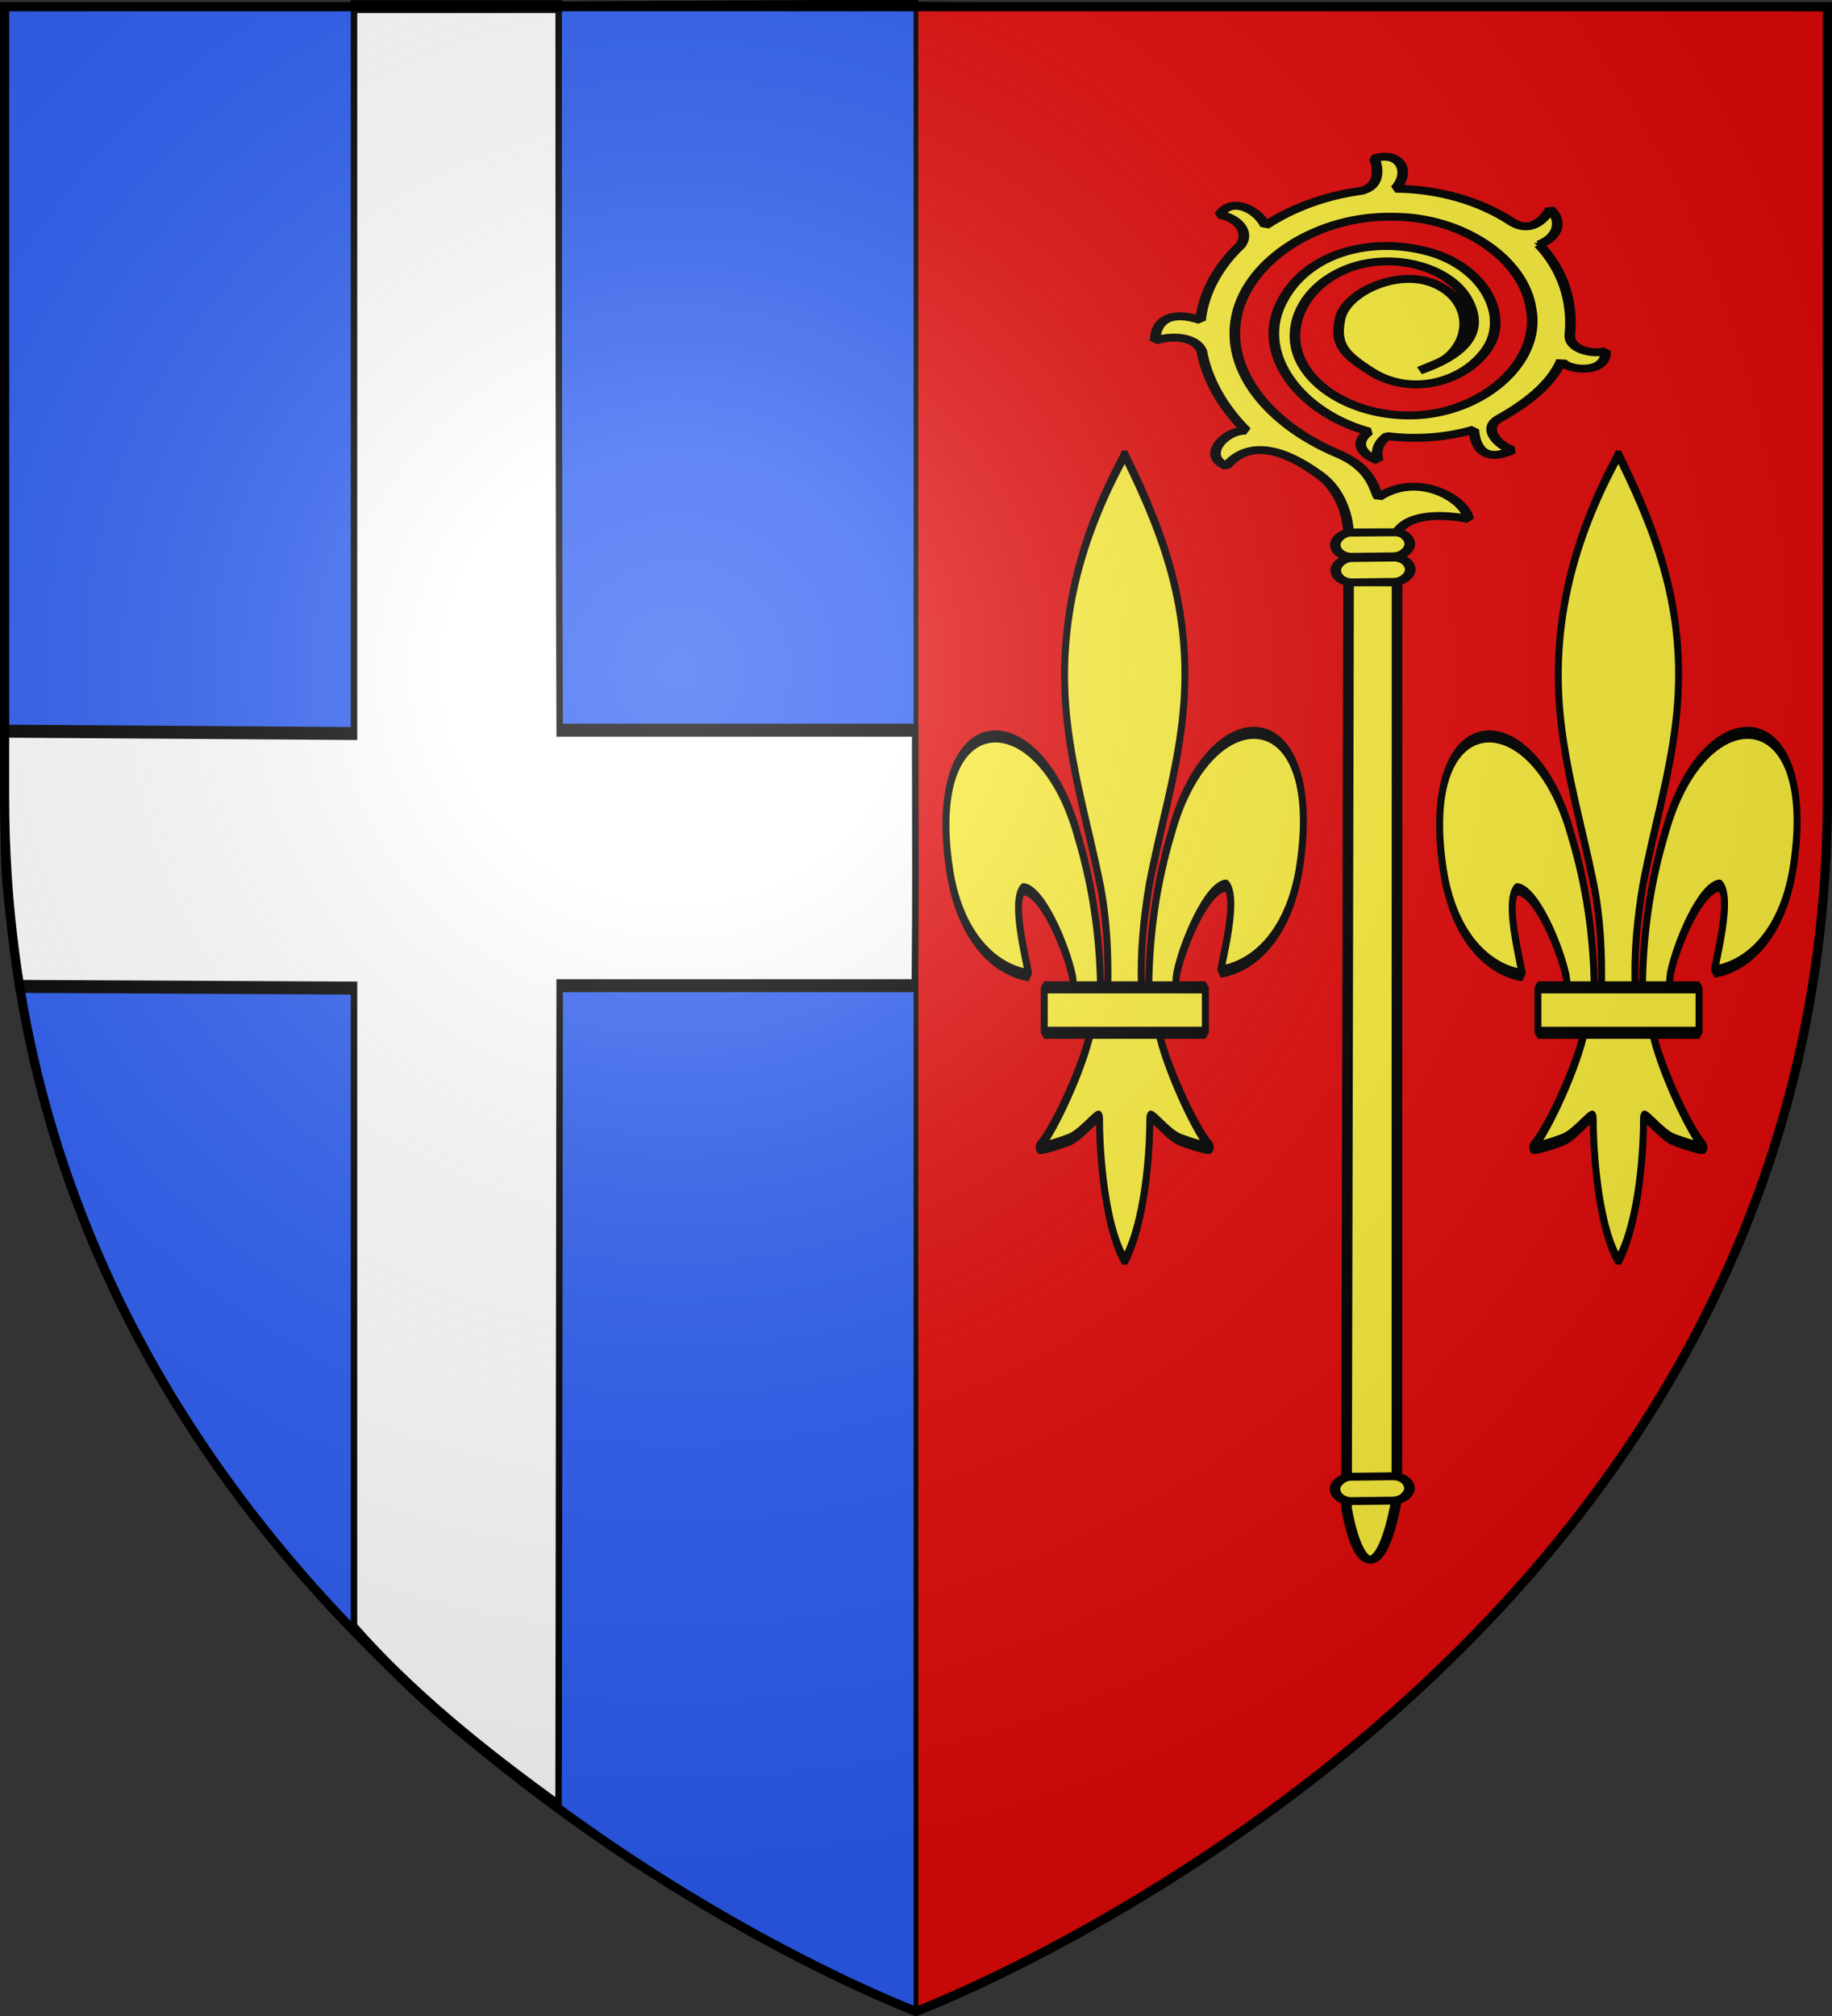 <svg xmlns="http://www.w3.org/2000/svg" xmlns:xlink="http://www.w3.org/1999/xlink" height="660" width="600" version="1.0"><rect width="100%" height="100%" fill="#333333" stroke="none"/><defs><radialGradient xlink:href="#a" id="c" gradientUnits="userSpaceOnUse" gradientTransform="matrix(1.353 0 0 1.349 -77.63 -85.747)" cx="221.445" cy="226.331" fx="221.445" fy="226.331" r="300"/><linearGradient id="a"><stop style="stop-color:white;stop-opacity:.314" offset="0"/><stop offset=".19" style="stop-color:white;stop-opacity:.251"/><stop style="stop-color:#6b6b6b;stop-opacity:.125" offset=".6"/><stop style="stop-color:black;stop-opacity:.125" offset="1"/></linearGradient></defs><g style="display:inline"><path style="fill:#2b5df2;fill-opacity:1;fill-rule:evenodd;stroke:#000;stroke-width:1.5;stroke-linecap:butt;stroke-linejoin:miter;stroke-opacity:1;stroke-miterlimit:4;stroke-dasharray:none" d="M300 658.5V.59L1.5 2.175v258.552C1.5 546.18 300 658.5 300 658.5z"/><path style="fill:#e20909;fill-opacity:1;fill-rule:evenodd;stroke:#000;stroke-width:1.5;stroke-linecap:butt;stroke-linejoin:miter;stroke-miterlimit:4;stroke-dasharray:none;stroke-opacity:1;display:inline" d="M300 659.25V1.34l298.5 1.586v258.552C598.5 546.93 300 659.25 300 659.25z"/><g style="display:inline;stroke:#000;stroke-opacity:1;stroke-width:4.244;stroke-miterlimit:4;stroke-dasharray:none"><g style="stroke:#000;stroke-opacity:1;stroke-width:4.244;stroke-miterlimit:4;stroke-dasharray:none"><path d="m231.821 2.17-.008 237.972-229.345-.773c.529 51.686-2.54 38.473 9.605 83.557l219.74.55.006 209.54c38.448 21.93 85.033 40.606 133.994 58.334l.73-268.652h232.63c.661-35.826.297-36.11.229-83.656H366.543c-.631-67.535-.66-162.585-.66-236.871z" style="fill:#fff;fill-opacity:1;fill-rule:evenodd;stroke:#000;stroke-width:4.244;stroke-linecap:butt;stroke-linejoin:miter;stroke-miterlimit:4;stroke-opacity:1;stroke-dasharray:none" transform="matrix(.5 0 0 1 .029 0)"/></g></g><g transform="matrix(-.913 0 0 .679 768.53 -8.385)" style="stroke:#000;stroke-opacity:1;stroke-width:3.81;stroke-miterlimit:4;stroke-dasharray:none;stroke-linejoin:bevel"><path style="fill:#fcef3c;fill-opacity:1;fill-rule:evenodd;stroke:#000;stroke-width:3.81;stroke-linecap:butt;stroke-linejoin:bevel;stroke-miterlimit:4;stroke-dasharray:none;stroke-opacity:1" d="m340.677 734.671-.064-441.478 17.394-.413.73 446.783c-4.705 34.304-12.966 33.343-18.06-4.892z"/><rect style="fill:#fcef3c;fill-opacity:1;stroke:#000;stroke-width:3.81;stroke-linecap:round;stroke-linejoin:bevel;stroke-miterlimit:4;stroke-dasharray:none;stroke-opacity:1" transform="rotate(.914) skewX(.147)" y="275.676" x="339.695" ry="5.879" rx="5.879" height="11.757" width="26.724"/><rect style="fill:#fcef3c;fill-opacity:1;stroke:#000;stroke-width:3.81;stroke-linecap:round;stroke-linejoin:bevel;stroke-miterlimit:4;stroke-dasharray:none;stroke-opacity:1" transform="rotate(.914) skewX(.147)" y="263.349" x="339.695" ry="5.879" rx="5.879" height="11.757" width="26.724"/><g style="fill:#fcef3c;stroke:#000;stroke-opacity:1;stroke-width:3.81;stroke-miterlimit:4;stroke-dasharray:none;stroke-linejoin:bevel"><path style="fill:#fcef3c;fill-opacity:1;fill-rule:evenodd;stroke:#000;stroke-width:3.81;stroke-linecap:butt;stroke-linejoin:bevel;stroke-miterlimit:4;stroke-dasharray:none;stroke-opacity:1" d="M-152.227 364.335c-15.004 2.796-28.362 11.735-38.14 23.46-4.633 5.558-12.537 1.606-14.824-3.065-8.694 8.335 4.63 16.95 8.302 14.138-5.434 11.04-5.303 23.764-3.383 35.771 1.267 7.929-9.65 9.593-14.086 7.38 2.813 10.888 9.703 9.3 16.98 2.67 5.35 11.853 14.392 19.938 20.23 23.794.059 5.36-2.7 8.452-5.91 10.716 7.756 2.31 12.426-1.275 12.055-7.82 23.114 10.392 54.815 2.083 65.703-22.427 10.888-24.51-1.271-46.243-20.944-54.755-19.674-8.512-43.122 2.459-47.861 20.23-4.74 17.77 4.956 34.577 22.595 35.624 13.07.776 18.574-.287 25.788-10.501 7.214-10.215 2.373-30.847-11.602-35.343-13.974-4.495-27.893 6.826-29.075 20.811-.336 3.97 1.071 6.65 2.785 12.64-7.294-18.943-2.117-30.37 11.394-36.4 15.752-7.032 34.937 1.843 40.938 17.764 6.658 17.662-2.865 38.335-20.079 45.623-18.76 7.941-41.668-.232-51.585-17.824-10.7-18.98-6.109-44.863 11.134-58.205 18.719-15.67 48.674-14.774 66.347 2.123 20.234 18.044 23.156 50.926 7.734 73.138-15.675 22.577-45.62 29.85-72.635 22.919-14.231-3.651-22.313 4.213-25.064 4.925-1.538-18.623-22.897-20.968-30.592-14.769 7.257 4.09 17.509 12.237 14.08 22.422 4.935 4.819 8.937 8.59 12.483 12.126 6.062-6.04 16.546-12.533 26.12-12.72 12.933-.254 31.411 2.17 27.739 20.06 10.207 2.672 12.336-12.774 6.609-17.232 13.852-2.265 27.237-7.85 38.281-16.562 7.446-3.861 13.815 3.36 15.51 8.032 7.618-8.092 4.948-14.994-4.892-18.414 8.434-10.173 13.51-22.97 14.82-36.087 2.31-7.504 11.111-8.353 15.527-5.062 3.263-9.166-7.445-11.577-15.402-7.782-1.02-12.846-5.577-25.411-13.157-35.844-3.658-6.962 4.263-12.856 7.501-14.444-3.788-9.012-13.898-4.915-15.626 5.194-11.083-10.467-25.982-16.799-41.218-17.406-8.346-.579-7.864-8.087-5.65-14.004-7.919 1.246-11.368 8.424-8.93 15.106z" transform="matrix(.719 -.693 .695 .721 145.97 -237.93)"/></g><rect style="fill:#fcef3c;fill-opacity:1;stroke:#000;stroke-width:3.81;stroke-linecap:round;stroke-linejoin:bevel;stroke-miterlimit:4;stroke-dasharray:none;stroke-opacity:1" transform="rotate(.914) skewX(.147)" y="718.58" x="345.897" ry="5.879" rx="5.879" height="11.757" width="26.724"/></g><g id="b" style="stroke:#000;stroke-opacity:1;stroke-width:13.692;stroke-miterlimit:4;stroke-dasharray:none;stroke-linejoin:bevel"><path d="M407.03 608.7c1.424-61.957 16.75-119.54 45.289-174.11 74.714-157.185 302.92-153.431 252.615 38.812-18.537 70.84-81.509 112.474-156.319 119.615 5.4-18.665 35.1-84.652 11.125-97.562-38.339 1.449-85.945 67.706-97.393 99.301-1.653 4.536-1.19 9.778-3.036 14.24" style="opacity:1;fill:#fcef3c;fill-opacity:1;fill-rule:evenodd;stroke:#000;stroke-width:13.692;stroke-linecap:butt;stroke-linejoin:bevel;stroke-miterlimit:4;stroke-dasharray:none;stroke-opacity:1;display:inline" transform="matrix(.166 0 0 .289 308.666 146.723)"/><g style="opacity:1;display:inline;stroke:#000;stroke-opacity:1;stroke-width:13.692;stroke-miterlimit:4;stroke-dasharray:none;stroke-linejoin:bevel"><g style="fill:#fcef3c;fill-opacity:1;stroke:#000;stroke-width:13.692;stroke-miterlimit:4;stroke-dasharray:none;stroke-opacity:1;stroke-linejoin:bevel"><path d="M350.523 657.372c-1.425-61.956-16.751-119.54-45.29-174.108-74.714-157.186-302.92-153.432-252.615 38.81 18.537 70.84 81.509 112.475 156.319 119.616-5.4-18.665-35.1-84.652-11.124-97.562 38.338 1.449 85.944 67.705 97.392 99.301 1.653 4.536 1.19 9.778 3.036 14.24" style="fill:#fcef3c;fill-opacity:1;fill-rule:evenodd;stroke:#000;stroke-width:13.692;stroke-linecap:butt;stroke-linejoin:bevel;stroke-miterlimit:4;stroke-dasharray:none;stroke-opacity:1" transform="matrix(.166 0 0 .289 302.267 133.836)"/><path d="M393.626 57.12c-78.714 84.85-131.565 182.962-108.781 298.031 12.57 63.484 43.041 122.28 64.53 183.438 13.437 38.37 16.873 78.452 15.282 118.781h66.781c-3.196-40.626 3.807-79.998 15.282-118.781 20.474-61.538 51.625-119.906 64.53-183.438 24.129-118.779-32.506-208.36-108.437-297.656l-4.64-5.918-4.547 5.543z" style="fill:#fcef3c;fill-opacity:1;fill-rule:nonzero;stroke:#000;stroke-width:13.692;stroke-linecap:butt;stroke-linejoin:bevel;stroke-miterlimit:4;stroke-dasharray:none;stroke-opacity:1" transform="matrix(.166 0 0 .289 302.267 133.836)"/><path d="M331.345 704.401c-13.962 39.13-70.889 110.792-101.125 131.22-7.843 5.297 37.486-3.052 57.78-7.5 26.62-5.835 61.218-34.198 60.407-24.188-.075 45.838 12.811 122.324 46.406 157.468l3.182 3.388 3.287-3.388c33.578-39.17 46.238-108.042 46.406-157.468-.81-10.01 33.788 18.353 60.407 24.187 20.295 4.449 65.623 12.798 57.78 7.5-30.236-20.427-87.131-92.089-101.093-131.219H331.345z" style="fill:#fcef3c;fill-opacity:1;fill-rule:evenodd;stroke:#000;stroke-width:13.692;stroke-linecap:butt;stroke-linejoin:bevel;stroke-miterlimit:4;stroke-dasharray:none;stroke-opacity:1" transform="matrix(.166 0 0 .289 302.267 133.836)"/><path style="fill:#fcef3c;fill-opacity:1;stroke:#000;stroke-width:13.692;stroke-miterlimit:4;stroke-dasharray:none;stroke-opacity:1;stroke-linejoin:bevel" d="M239.352 655.379H557.24v51.503H239.352z" transform="matrix(.166 0 0 .289 302.267 133.836)"/></g></g></g><use xlink:href="#b" transform="translate(161.69)" width="600" height="660" style="stroke:#000;stroke-opacity:1;stroke-width:3;stroke-miterlimit:4;stroke-dasharray:none;stroke-linejoin:bevel"/></g><path d="M300 658.5s298.5-112.32 298.5-397.772V2.176H1.5v258.552C1.5 546.18 300 658.5 300 658.5z" style="opacity:1;fill:url(#c);fill-opacity:1;fill-rule:evenodd;stroke:none;stroke-width:1px;stroke-linecap:butt;stroke-linejoin:miter;stroke-opacity:1"/><path d="M300 658.5S1.5 546.18 1.5 260.728V2.176h597v258.552C598.5 546.18 300 658.5 300 658.5z" style="opacity:1;fill:none;fill-opacity:1;fill-rule:evenodd;stroke:#000;stroke-width:3;stroke-linecap:butt;stroke-linejoin:miter;stroke-miterlimit:4;stroke-dasharray:none;stroke-opacity:1"/></svg>
